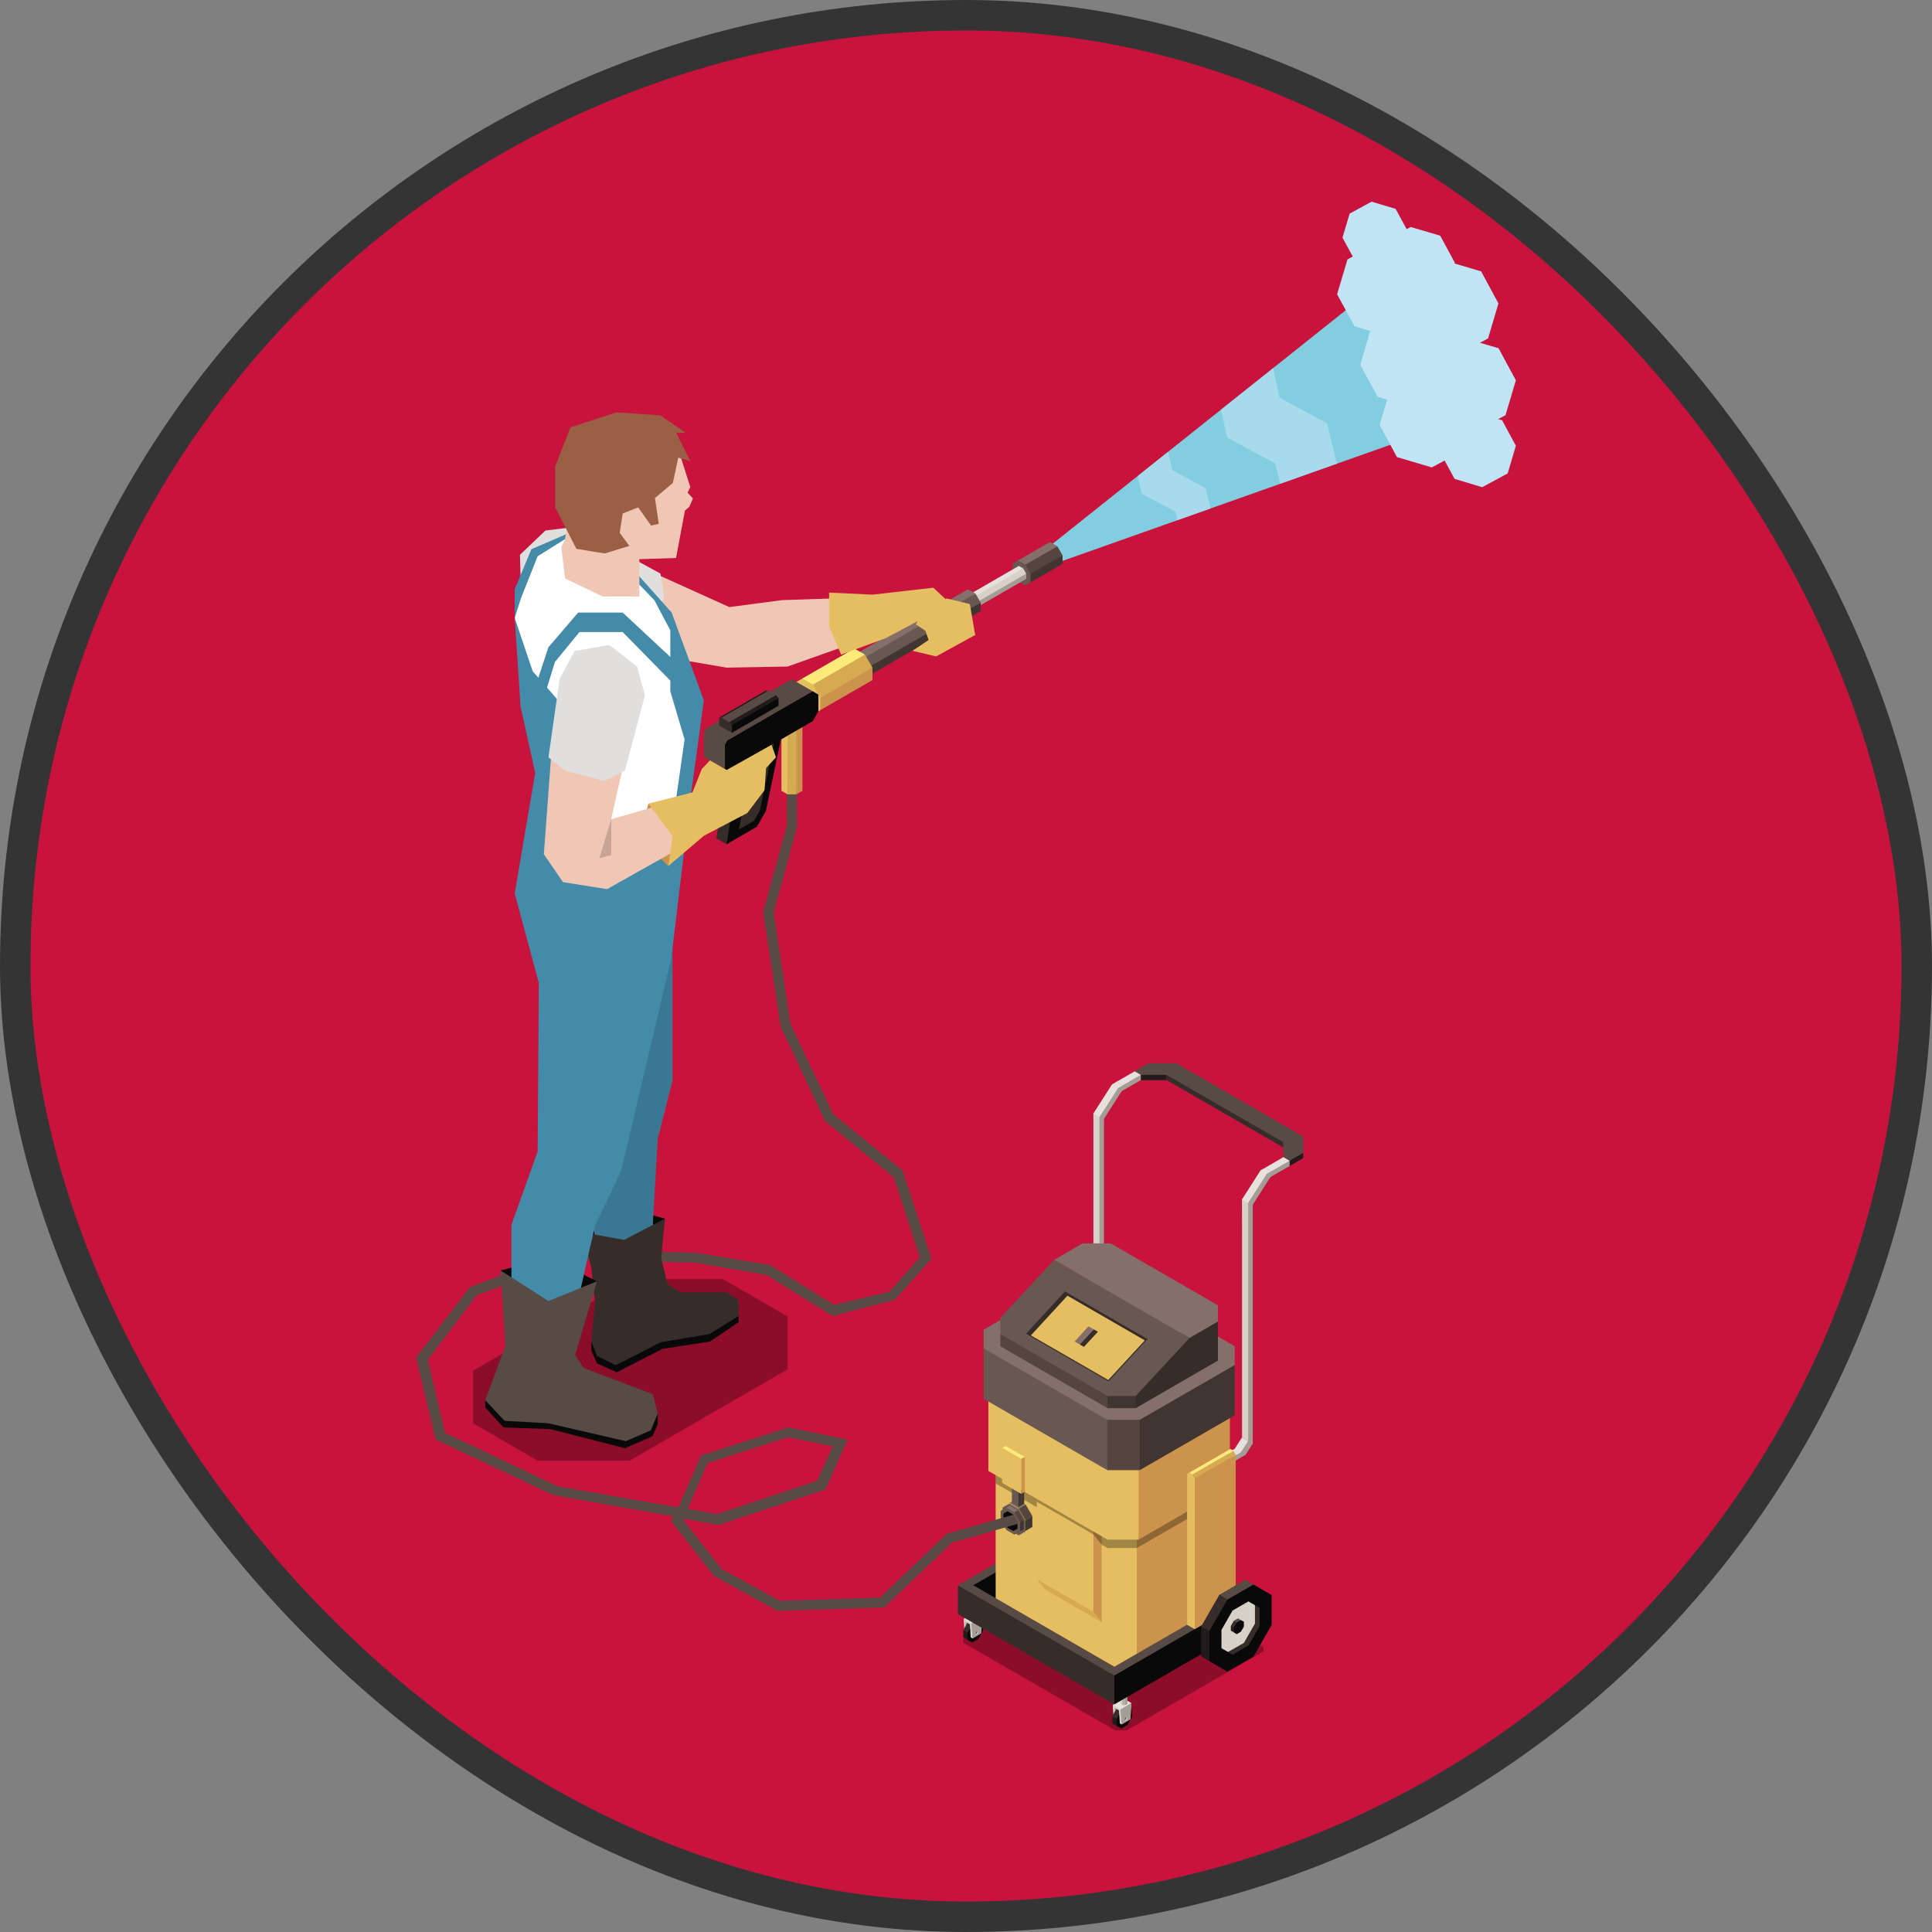 <svg xmlns="http://www.w3.org/2000/svg" viewBox="0 0 158.55 158.55"><rect x="0" y="0" width="158.55" height="158.55" fill="#808080" stroke="none"/><defs><style>.cls-1{fill:#c8133c;stroke:#343434;stroke-linecap:round;stroke-linejoin:round;stroke-width:2.5px;}.cls-2{fill:#010101;opacity:0.3;}.cls-3{fill:#221b1b;}.cls-4{fill:#362d2a;}.cls-5{fill:#584a44;}.cls-6{fill:#090909;}.cls-7{fill:#d7d1c7;}.cls-8{fill:#a49d96;}.cls-9{fill:#e6e1dd;}.cls-10{fill:#438ba9;}.cls-11{fill:#2e5b79;}.cls-12{fill:#397792;}.cls-13{fill:#66c6e5;}.cls-14{fill:#e4be60;}.cls-15{fill:#cc934c;}.cls-16{fill:#695851;}.cls-17{fill:#554541;}.cls-18{fill:#403531;}.cls-19{fill:#846f6a;}.cls-20{fill:#d6aa51;}.cls-21{fill:#fcea79;}.cls-22{fill:#b5afa7;}.cls-23{fill:#f0c7b5;}.cls-24{fill:#e0dfdd;}.cls-25{fill:#fff;}.cls-26{fill:#9a5f44;}.cls-27{fill:#c7a496;}.cls-28{fill:#82cddf;}.cls-29,.cls-31{fill:#c0e4f3;}.cls-30,.cls-31{opacity:0.6;}.cls-32{fill:#4390b8;}.cls-33{fill:#399998;}</style></defs><title>Recurso 4</title><g id="Capa_2" data-name="Capa 2"><g id="Capa_1-2" data-name="Capa 1"><rect class="cls-1" x="1.25" y="1.25" width="156.05" height="156.05" rx="78.03"></rect><polygon class="cls-2" points="79.05 134.81 91.51 142 92.47 142 103.69 135.52 103.69 135.16 90.79 127.71 79.05 134.48 79.05 134.81"></polygon><polygon class="cls-3" points="95.74 88.21 94.91 87.96 93.62 88.21 93.62 88.64 95.74 88.64 95.74 88.21"></polygon><polygon class="cls-3" points="106.95 94.61 105.95 94.76 105.83 95.26 105.83 95.69 106.95 95.04 106.95 94.61"></polygon><polygon class="cls-4" points="105.32 93.74 102.26 91.44 95.74 88.21 95.74 88.64 105.32 94.17 105.32 93.74"></polygon><polygon class="cls-5" points="96.54 87.26 94.23 87.26 93.11 87.91 93.62 88.21 93.62 88.21 95.74 88.21 105.32 93.74 105.32 94.96 105.32 94.96 105.83 95.26 106.95 94.61 106.95 93.27 96.54 87.26"></polygon><polygon class="cls-3" points="85.74 128.53 85.08 128.14 85.08 125.69 86.5 125.64 85.74 128.53"></polygon><polygon class="cls-4" points="85.74 126.07 85.08 125.69 86.58 123.08 89.37 122.23 85.74 126.07"></polygon><polygon class="cls-6" points="90.87 123.11 89.37 122.23 87.24 123.47 85.74 126.07 85.74 128.53 87.24 129.39 89.37 128.17 90.87 125.56 90.87 123.11"></polygon><polygon class="cls-4" points="89.87 124.16 89.87 125.66 88.95 127.25 87.66 128 87.28 127.78 88.58 127.03 89.5 125.44 89.5 123.94 89.87 124.16"></polygon><polygon class="cls-7" points="89.5 123.94 89.5 125.44 88.58 127.03 87.28 127.78 86.74 127.47 86.74 125.97 87.66 124.38 88.95 123.63 89.5 123.94"></polygon><polygon class="cls-3" points="87.75 126.17 87.51 126.03 87.51 125.64 87.87 125.7 87.75 126.17"></polygon><polygon class="cls-4" points="87.75 125.77 87.51 125.64 87.76 125.22 88.34 125.16 87.75 125.77"></polygon><polygon class="cls-6" points="88.58 125.3 88.34 125.16 87.99 125.36 87.75 125.77 87.75 126.17 87.99 126.31 88.34 126.12 88.58 125.7 88.58 125.3"></polygon><polygon class="cls-5" points="87.99 125.36 87.76 125.22 88.1 125.02 88.34 125.16 87.99 125.36"></polygon><polygon class="cls-5" points="87.24 123.47 86.58 123.08 88.71 121.85 89.37 122.23 87.24 123.47"></polygon><polygon class="cls-5" points="90 124.25 85.3 127.55 79.86 130.1 79.41 130.17 79.24 129.73 89.37 123.89 90 124.25"></polygon><polygon class="cls-6" points="90 126.61 79.86 132.46 79.86 130.1 90 124.25 90 126.61"></polygon><polygon class="cls-8" points="90.23 111.2 89.76 111.64 89.63 112.14 89.51 112.46 89.63 112.57 90.01 112.35 90.6 111.42 90.6 110.98 90.23 111.2"></polygon><polygon class="cls-8" points="88.62 112.14 88.85 112.36 89.63 112.14 89.63 112.57 89.13 112.86 88.62 112.14"></polygon><polygon class="cls-7" points="89.13 112.86 88.62 112.57 88.62 112.14 89.25 112.2 89.13 112.43 89.13 112.86"></polygon><polygon class="cls-9" points="89.13 112.43 88.62 112.14 89.12 111.84 89.59 111.84 89.63 112.14 89.13 112.43"></polygon><polygon class="cls-9" points="89.63 112.14 89.13 111.84 89.72 110.91 90.23 111.2 89.63 112.14"></polygon><polygon class="cls-8" points="89.73 91.38 90.03 110.42 90.23 111.2 90.46 111.2 90.6 110.98 90.6 91.45 89.73 91.38"></polygon><polygon class="cls-9" points="90.6 91.45 90.1 91.16 89.73 91.38 90.09 91.89 90.23 91.67 90.6 91.45"></polygon><polygon class="cls-7" points="90.23 91.67 89.73 91.38 89.73 110.91 90.23 111.2 90.23 91.67"></polygon><polygon class="cls-8" points="91.62 88.78 93.22 88.22 93.62 88.21 93.62 88.64 91.56 89.83 91.62 88.78"></polygon><polygon class="cls-9" points="92.13 89.07 91.62 88.78 93.12 87.92 93.62 88.21 92.13 89.07"></polygon><polygon class="cls-8" points="91.29 89.45 90.19 91.08 90.23 91.67 90.32 91.82 90.45 92.05 92.27 89.21 91.29 89.45"></polygon><polygon class="cls-9" points="92.13 89.07 91.62 88.78 91.25 89 91.41 89.28 91.76 89.29 92.13 89.07"></polygon><polygon class="cls-9" points="91.76 89.29 91.25 89 89.73 91.38 90.23 91.67 91.76 89.29"></polygon><polygon class="cls-10" points="85.65 113.95 85.39 113.8 85.21 113.9 85.21 126.29 85.83 126.65 86.3 122.92 85.83 114.26 85.65 113.95"></polygon><polygon class="cls-11" points="89.2 112.33 85.83 114.26 85.83 126.65 89.2 124.71 89.2 112.33"></polygon><polygon class="cls-12" points="89.2 112.33 85.83 114.26 85.65 113.95 89.02 112.01 89.2 112.33"></polygon><polygon class="cls-13" points="89.02 112.01 85.65 113.95 85.39 113.8 88.76 111.86 89.02 112.01"></polygon><polygon class="cls-14" points="93.9 125.31 90.28 125.31 90.89 137.69 93.29 137.69 93.9 125.31"></polygon><polygon class="cls-14" points="90.89 125.67 88.4 123.06 81.71 120.37 81.71 132.39 90.89 137.69 90.89 125.67"></polygon><polygon class="cls-15" points="100.33 121.6 96.01 122.97 93.29 125.67 93.29 137.69 100.33 133.62 100.33 121.6"></polygon><polygon class="cls-13" points="91.15 114.91 88.75 114.91 81.71 118.98 81.71 120.37 90.89 125.67 93.29 125.67 100.33 121.6 100.33 120.21 91.15 114.91"></polygon><polygon class="cls-2" points="93.9 125.31 90.28 125.31 81.71 120.37 81.71 121.74 90.89 127.04 93.29 127.04 93.29 127.04 100.33 122.98 100.33 121.6 93.9 125.31"></polygon><path class="cls-16" d="M82.28,124.56l.55,1,.77.44.55-.31v-.9l-.55-.95-.77-.44-.55.31v.9Z"></path><polygon class="cls-17" points="84.17 123.47 84.72 124.42 84.15 124.75 83.6 123.8 84.17 123.47"></polygon><polygon class="cls-18" points="84.72 124.42 84.72 125.31 84.15 125.64 84.15 124.75 84.72 124.42"></polygon><polygon class="cls-19" points="83.4 123.02 84.17 123.47 83.6 123.8 82.83 123.35 83.4 123.02"></polygon><path class="cls-16" d="M82.12,124.76l.47.8.66.38.46-.27v-.76l-.46-.81-.66-.38-.47.27v.77Z"></path><path class="cls-6" d="M82.34,124.77l.34.6.48.27.34-.19v-.39l-.48-.25.14-.51-.48-.28-.34.2v.55Z"></path><rect class="cls-17" x="83.46" y="123.96" width="0.34" height="0.93" transform="translate(-51.01 58.48) rotate(-30)"></rect><polygon class="cls-18" points="84.01 124.75 84.01 125.5 83.71 125.67 83.71 124.91 84.01 124.75"></polygon><polygon class="cls-19" points="82.88 123.55 83.54 123.94 83.25 124.11 82.59 123.72 82.88 123.55"></polygon><polygon class="cls-16" points="83.04 121.4 83.04 123.34 83.58 123.66 83.7 122.31 83.58 121.72 83.04 121.4"></polygon><polygon class="cls-18" points="84.05 123.4 83.58 123.66 83.58 121.72 84.05 121.46 84.05 123.4"></polygon><polygon class="cls-20" points="90.41 133.13 85.76 130.44 85.08 129.58 89.73 132.27 90.41 133.13"></polygon><polygon class="cls-15" points="90.41 133.13 89.73 132.27 89.01 129.19 89.73 125.25 90.41 125.25 90.41 133.13"></polygon><polygon class="cls-14" points="89.73 132.27 85.08 129.58 85.08 122.56 89.73 125.25 89.73 132.27"></polygon><polygon class="cls-2" points="90.41 124.85 89.73 125.25 85.08 122.56 85.08 123.24 89.73 125.92 90.41 126.77 90.41 124.85"></polygon><polygon class="cls-14" points="94.08 117.95 90.23 117.95 90.88 126.35 93.44 126.35 94.08 117.95"></polygon><polygon class="cls-14" points="90.88 118.33 88.23 115.55 81.11 112.68 81.11 120.71 90.88 126.35 90.88 118.33"></polygon><polygon class="cls-15" points="100.93 114 96.33 115.45 93.44 118.33 93.44 126.35 100.93 122.02 100.93 114"></polygon><polygon class="cls-13" points="91.16 106.88 88.6 106.88 81.11 111.21 81.11 112.68 90.88 118.33 93.44 118.33 100.93 114 100.93 112.52 91.16 106.88"></polygon><polygon class="cls-17" points="94.21 116.13 90.2 116.13 90.87 120.65 93.53 120.65 94.21 116.13"></polygon><polygon class="cls-16" points="90.87 116.52 88.12 113.63 80.72 110.65 80.72 114.79 90.87 120.65 90.87 116.52"></polygon><polygon class="cls-18" points="101.33 112.02 96.54 113.53 93.53 116.52 93.53 120.65 101.33 116.15 101.33 112.02"></polygon><polygon class="cls-19" points="91.17 104.62 88.51 104.62 80.72 109.12 80.72 110.65 90.87 116.52 93.53 116.52 101.33 112.02 101.33 110.48 91.17 104.62"></polygon><polygon class="cls-18" points="93.78 114.22 90.31 114.22 90.89 115.56 93.2 115.56 93.78 114.22"></polygon><polygon class="cls-17" points="90.89 114.56 88.51 112.06 82.09 109.48 82.09 110.48 90.89 115.56 90.89 114.56"></polygon><polygon class="cls-4" points="99.95 108.45 95.81 109.76 93.2 114.56 93.2 115.56 99.95 111.66 99.95 108.45"></polygon><polygon class="cls-16" points="86.52 103.38 82.09 108.15 82.09 109.48 90.89 114.56 93.2 114.56 97.62 109.8 86.52 103.38"></polygon><polygon class="cls-19" points="97.62 109.8 99.95 108.45 99.95 107.12 91.15 102.04 88.84 102.04 86.52 103.38 97.62 109.8"></polygon><polygon class="cls-4" points="90.97 113.36 84.2 109.45 87.4 105.98 94.17 109.89 90.97 113.36"></polygon><polygon class="cls-14" points="90.95 113.25 84.6 109.59 87.6 106.33 93.95 110 90.95 113.25"></polygon><polygon class="cls-4" points="88.95 110.53 88.62 110.34 89.04 109.43 89.77 109.1 90.1 109.29 88.95 110.53"></polygon><polygon class="cls-19" points="88.62 110.34 88.19 110.09 89.33 108.84 89.77 109.1 88.62 110.34"></polygon><polygon class="cls-21" points="83.81 119.73 82.24 118.83 82.53 118.66 84.1 119.57 83.81 119.73"></polygon><polygon class="cls-15" points="84.1 122.43 83.81 122.6 83.81 119.73 84.1 119.57 84.1 122.43"></polygon><polygon class="cls-14" points="83.81 122.6 82.24 121.69 82.24 118.83 83.81 119.73 83.81 122.6"></polygon><polygon class="cls-7" points="80.12 132.57 79.31 134.17 79.17 134.09 79.09 133.01 79.98 132.49 80.12 132.57"></polygon><polygon class="cls-8" points="80.03 133.75 79.31 134.17 79.22 133.09 80.12 132.57 80.03 133.75"></polygon><polygon class="cls-3" points="79.41 134.58 79.05 134.37 79.05 133.77 79.59 133.87 79.41 134.58"></polygon><polygon class="cls-4" points="79.41 133.97 79.05 133.77 79.42 133.13 80.3 133.04 79.41 133.97"></polygon><polygon class="cls-6" points="80.66 133.25 80.3 133.04 79.78 133.34 79.41 133.97 79.41 134.58 79.78 134.79 80.3 134.49 80.66 133.85 80.66 133.25"></polygon><polygon class="cls-4" points="80.42 133.51 80.42 133.87 80.19 134.26 79.88 134.45 79.79 134.4 80.1 134.21 80.33 133.82 80.33 133.46 80.42 133.51"></polygon><polygon class="cls-7" points="80.33 133.46 80.33 133.82 80.1 134.21 79.79 134.4 79.65 134.32 79.65 133.95 79.88 133.56 80.19 133.38 80.33 133.46"></polygon><polygon class="cls-3" points="79.9 134 79.84 133.97 79.84 133.87 79.93 133.89 79.9 134"></polygon><polygon class="cls-4" points="79.9 133.9 79.84 133.87 79.9 133.77 80.04 133.75 79.9 133.9"></polygon><polygon class="cls-6" points="80.1 133.79 80.04 133.75 79.96 133.8 79.9 133.9 79.9 134 79.96 134.03 80.04 133.99 80.1 133.88 80.1 133.79"></polygon><polygon class="cls-5" points="79.96 133.8 79.9 133.77 79.98 133.72 80.04 133.75 79.96 133.8"></polygon><polygon class="cls-5" points="79.78 133.34 79.42 133.13 79.94 132.83 80.3 133.04 79.78 133.34"></polygon><polygon class="cls-7" points="80.62 132.86 79.81 134.46 79.67 134.38 79.59 133.3 80.48 132.78 80.62 132.86"></polygon><polygon class="cls-9" points="79.72 133.37 79.09 132.85 79.98 132.34 80.62 132.7 79.72 133.37"></polygon><polygon class="cls-7" points="79.72 133.37 79.09 133.01 79.09 132.85 79.72 133.22 79.72 133.37"></polygon><polygon class="cls-8" points="80.53 134.04 79.81 134.46 79.72 133.37 79.72 133.22 80.62 132.7 80.62 132.86 80.53 134.04"></polygon><polygon class="cls-7" points="80.27 133.89 80.27 133.99 80.22 134.09 80.13 134.14 80.07 134.11 80.07 134.09 80.14 134.05 80.2 133.95 80.2 133.87 80.22 133.86 80.27 133.89"></polygon><polygon class="cls-5" points="80.2 133.87 80.2 133.95 80.14 134.05 80.07 134.09 80.07 134.01 80.13 133.91 80.2 133.87"></polygon><polygon class="cls-8" points="80.28 132.09 80.28 132.77 80.11 132.87 80.05 132.16 80.28 132.09"></polygon><polygon class="cls-22" points="80.11 132.19 80.11 132.87 79.87 132.87 79.69 132.09 80.11 132.19"></polygon><polygon class="cls-7" points="79.87 132.19 79.87 132.87 79.69 132.77 79.69 132.09 79.87 132.19"></polygon><polygon class="cls-9" points="79.69 131.95 79.69 132.09 79.87 132.19 80.11 132.19 80.28 132.09 80.28 131.95 80.11 131.85 79.87 131.86 79.69 131.95"></polygon><polygon class="cls-7" points="92.36 139.63 91.55 141.23 91.41 141.15 91.32 140.07 92.22 139.56 92.36 139.63"></polygon><polygon class="cls-8" points="92.27 140.81 91.55 141.23 91.46 140.15 92.36 139.63 92.27 140.81"></polygon><polygon class="cls-3" points="91.64 141.64 91.28 141.43 91.28 140.83 91.83 140.93 91.64 141.64"></polygon><polygon class="cls-4" points="91.64 141.04 91.28 140.83 91.65 140.19 92.53 140.1 91.64 141.04"></polygon><polygon class="cls-6" points="92.89 140.31 92.53 140.1 92.01 140.4 91.64 141.04 91.64 141.64 92.01 141.85 92.53 141.55 92.89 140.91 92.89 140.31"></polygon><polygon class="cls-4" points="92.65 140.57 92.65 140.94 92.43 141.33 92.11 141.51 92.02 141.46 92.34 141.28 92.56 140.88 92.56 140.52 92.65 140.57"></polygon><polygon class="cls-7" points="92.56 140.52 92.56 140.88 92.34 141.28 92.02 141.46 91.89 141.38 91.89 141.01 92.11 140.63 92.43 140.44 92.56 140.52"></polygon><polygon class="cls-3" points="92.13 141.06 92.07 141.03 92.07 140.93 92.16 140.95 92.13 141.06"></polygon><polygon class="cls-4" points="92.13 140.97 92.07 140.93 92.14 140.83 92.28 140.82 92.13 140.97"></polygon><polygon class="cls-6" points="92.34 140.85 92.28 140.82 92.19 140.86 92.13 140.97 92.13 141.06 92.19 141.1 92.28 141.05 92.34 140.95 92.34 140.85"></polygon><polygon class="cls-5" points="92.19 140.86 92.14 140.83 92.22 140.78 92.28 140.82 92.19 140.86"></polygon><polygon class="cls-5" points="92.01 140.4 91.65 140.19 92.17 139.9 92.53 140.1 92.01 140.4"></polygon><polygon class="cls-7" points="92.85 139.92 92.05 141.52 91.91 141.44 91.82 140.36 92.72 139.84 92.85 139.92"></polygon><polygon class="cls-9" points="91.96 140.44 91.32 139.91 92.22 139.4 92.85 139.76 91.96 140.44"></polygon><polygon class="cls-7" points="91.96 140.44 91.32 140.07 91.32 139.91 91.96 140.28 91.96 140.44"></polygon><polygon class="cls-8" points="92.77 141.1 92.05 141.52 91.96 140.44 91.96 140.28 92.85 139.76 92.85 139.92 92.77 141.1"></polygon><polygon class="cls-7" points="92.51 140.96 92.51 141.05 92.45 141.16 92.36 141.21 92.3 141.17 92.3 141.16 92.37 141.11 92.43 141.01 92.43 140.93 92.45 140.93 92.51 140.96"></polygon><polygon class="cls-5" points="92.43 140.93 92.43 141.01 92.37 141.11 92.3 141.16 92.3 141.07 92.36 140.97 92.43 140.93"></polygon><polygon class="cls-8" points="92.52 139.16 92.52 139.84 92.34 139.93 92.28 139.22 92.52 139.16"></polygon><polygon class="cls-22" points="92.34 139.26 92.34 139.93 92.1 139.93 91.93 139.16 92.34 139.26"></polygon><polygon class="cls-7" points="92.1 139.26 92.1 139.93 91.93 139.84 91.93 139.16 92.1 139.26"></polygon><polygon class="cls-9" points="91.93 139.02 91.93 139.16 92.1 139.26 92.34 139.26 92.52 139.16 92.52 139.02 92.34 138.92 92.1 138.92 91.93 139.02"></polygon><polygon class="cls-6" points="102.2 133.66 91.45 139.87 91.11 137.31 102.2 131.3 102.2 133.66"></polygon><polygon class="cls-4" points="91.45 139.87 78.61 132.46 78.61 130.1 85.45 133.77 91.45 137.5 91.45 139.87"></polygon><polygon class="cls-5" points="101.58 130.93 91.45 136.78 79.24 129.73 78.61 130.1 91.45 137.5 102.2 131.3 101.58 130.93"></polygon><polygon class="cls-8" points="102.43 118.25 101.96 118.69 101.83 119.19 101.71 119.51 101.83 119.61 102.21 119.4 102.81 118.47 102.81 118.03 102.43 118.25"></polygon><polygon class="cls-8" points="100.82 119.19 101.06 119.41 101.83 119.19 101.83 119.61 101.33 119.91 100.82 119.19"></polygon><polygon class="cls-7" points="101.33 119.91 100.82 119.61 100.82 119.19 101.45 119.25 101.33 119.47 101.33 119.91"></polygon><polygon class="cls-9" points="101.33 119.47 100.82 119.19 101.33 118.89 101.79 118.89 101.83 119.19 101.33 119.47"></polygon><polygon class="cls-9" points="101.83 119.19 101.33 118.89 101.93 117.96 102.43 118.25 101.83 119.19"></polygon><polygon class="cls-8" points="101.93 98.42 102.24 117.46 102.43 118.25 102.66 118.25 102.81 118.03 102.81 98.5 101.93 98.42"></polygon><polygon class="cls-9" points="102.81 98.5 102.3 98.21 101.93 98.42 102.3 98.94 102.43 98.71 102.81 98.5"></polygon><polygon class="cls-7" points="102.43 98.71 101.93 98.42 101.93 117.96 102.43 118.25 102.43 98.71"></polygon><polygon class="cls-8" points="103.83 95.83 105.42 95.26 105.83 95.26 105.83 95.69 103.76 96.88 103.83 95.83"></polygon><polygon class="cls-9" points="104.33 96.12 103.83 95.83 105.32 94.96 105.83 95.26 104.33 96.12"></polygon><polygon class="cls-8" points="103.49 96.5 102.39 98.12 102.43 98.71 102.53 98.87 102.66 99.1 104.47 96.26 103.49 96.5"></polygon><polygon class="cls-9" points="104.33 96.12 103.83 95.83 103.45 96.04 103.61 96.33 103.96 96.33 104.33 96.12"></polygon><polygon class="cls-9" points="103.96 96.33 103.45 96.04 101.93 98.42 102.43 98.71 103.96 96.33"></polygon><polygon class="cls-14" points="97.86 121 97.61 120.85 97.42 120.96 97.42 133.34 98.05 133.7 98.51 129.97 98.05 121.32 97.86 121"></polygon><polygon class="cls-15" points="101.41 119.38 98.05 121.32 98.05 133.7 101.41 131.76 101.41 119.38"></polygon><rect class="cls-20" x="97.7" y="120.01" width="3.88" height="0.36" transform="translate(-46.7 65.8) rotate(-29.95)"></rect><polygon class="cls-21" points="101.23 119.06 97.86 121 97.61 120.85 100.97 118.91 101.23 119.06"></polygon><polygon class="cls-3" points="99.24 136.32 98.57 135.93 98.57 133.48 100 133.43 99.24 136.32"></polygon><polygon class="cls-4" points="99.24 133.86 98.57 133.48 100.07 130.87 102.86 130.03 99.24 133.86"></polygon><polygon class="cls-6" points="104.36 130.9 102.86 130.03 100.73 131.26 99.24 133.86 99.24 136.32 100.73 137.18 102.86 135.96 104.36 133.35 104.36 130.9"></polygon><polygon class="cls-4" points="103.37 131.95 103.37 133.45 102.45 135.04 101.15 135.79 100.78 135.57 102.08 134.83 102.99 133.24 102.99 131.73 103.37 131.95"></polygon><polygon class="cls-7" points="102.99 131.73 102.99 133.24 102.08 134.83 100.78 135.57 100.24 135.26 100.24 133.76 101.15 132.17 102.45 131.42 102.99 131.73"></polygon><polygon class="cls-3" points="101.25 133.96 101.01 133.82 101.01 133.43 101.37 133.5 101.25 133.96"></polygon><polygon class="cls-4" points="101.25 133.57 101.01 133.43 101.25 133.01 101.83 132.95 101.25 133.57"></polygon><polygon class="cls-6" points="102.08 133.09 101.83 132.95 101.49 133.15 101.25 133.57 101.25 133.96 101.49 134.11 101.83 133.91 102.08 133.49 102.08 133.09"></polygon><polygon class="cls-5" points="101.49 133.15 101.25 133.01 101.6 132.81 101.83 132.95 101.49 133.15"></polygon><polygon class="cls-5" points="100.73 131.26 100.07 130.87 102.2 129.64 102.86 130.03 100.73 131.26"></polygon><path class="cls-5" d="M63.79,132.2l-5.18-2.86-3.52-4.5.17-.4-9.88-1.75-9.63-4.56-1.6-6.73,4.42-5.78,8.26-3.08,10.35.27,6,1,5.27,3.27L73,106l2.49-2.82-2.14-6.56L67.71,92l-3.65-7.77-1.43-9.4,1.95-7.1v-4.5h.82l0,4.66-1.91,7L64.86,84l3.51,7.44,5.7,4.61,2.37,7.24-3,3.37L68.33,108l-5.43-3.37-5.83-1L47,103.36l-7.89,2.94-4,5.29,1.41,6,9.23,4.38,9.92,1.74,1.86-4.27,7.16-2.3,4.87,1-1.82,4.09-8.76,2.91-2.82-.5-.06.13,3.12,4L64,131.37l8.23-.27,5.46-5.23,5.48-1.57.34.59v.17l-5.4,1.54-5.54,5.31Zm-7.36-8.38,2.42.43,8.22-2.73,1.26-2.83-3.67-.75-6.6,2.13Z"></path><polygon class="cls-2" points="59.33 104.97 51.82 104.97 38.83 112.48 38.83 116.81 44.14 119.88 51.65 119.88 64.64 112.37 64.64 108.04 59.33 104.97"></polygon><polygon class="cls-23" points="54.23 47.28 59.85 49.82 64.18 49.25 71.6 49 72.19 52.02 64.63 54.7 59.63 54.79 53.21 53.69 51.96 49.25 54.23 47.28"></polygon><polygon class="cls-6" points="47.86 101.17 50.69 98.93 54.57 100.01 54.14 101.56 48.82 103.01 47.86 101.17"></polygon><polygon class="cls-6" points="48.53 110.1 48.53 110.84 48.99 111.89 50.61 112.62 54.38 110.69 58.26 110.1 60.61 108.51 60.61 108 48.53 110.1"></polygon><polygon class="cls-12" points="55.19 77.77 55.19 88.67 53.98 93.45 53.58 100.35 54.33 105.95 50.16 106.9 47.84 97.34 47.84 78.7 55.19 77.77"></polygon><polygon class="cls-4" points="47.84 101.14 51.22 101.75 54.57 100.01 54.26 103.23 54.77 105.37 55.85 106.05 59.59 106.05 60.61 106.67 60.61 108 58.21 109.48 54.23 110.15 50.52 112.04 48.99 111.27 48.53 110.1 48.83 106.9 48.53 104.05 47.84 101.14"></polygon><polygon class="cls-24" points="42.67 45.53 42.75 48.41 44.8 49.96 51.92 52.38 53.61 51.41 54.51 48.98 54.2 47.07 47.17 43.24 44.76 43.54 42.67 45.53"></polygon><polygon class="cls-10" points="52.18 46.98 55.12 50.27 54.24 50.27 52.18 48.95 52.18 46.98"></polygon><polygon class="cls-23" points="46.5 43.47 46.37 44.24 45.35 45.31 45.68 48.18 48.97 49.82 52.93 49.23 52.47 47.98 52.47 45.89 52.93 44.47 51.65 42.88 48.48 42.6 46.5 43.47"></polygon><polygon class="cls-25" points="52.47 48.95 49.45 48.95 46.37 47.47 46.07 44.9 46.37 44.24 44.12 45.42 42.59 48.95 42.24 50.71 43.45 57.78 46.22 65.95 46.99 71.33 55.34 71.53 57.11 58.4 55.34 51.56 54.16 49.73 52.47 47.98 52.47 48.95"></polygon><polygon class="cls-10" points="42.24 50.71 42.76 49.07 44.12 45.65 46.37 44.24 46.44 43.85 43.61 45.07 42.24 48.35 42.24 50.71"></polygon><polygon class="cls-6" points="41.08 104.26 45.09 103.23 48.99 105.15 47.73 107.51 41.97 107.36 41.08 104.26"></polygon><polygon class="cls-10" points="53.7 49.25 55.01 51.73 55.01 56.73 56.18 60.68 55.17 67.78 52.25 69.28 48.35 68.83 47.23 65.66 45.86 61.43 46.07 57.78 43.71 55.08 42.24 50.71 42.72 57.97 43.92 63.44 42.24 73.31 44.22 80.68 44.12 94.51 41.97 100.52 41.97 109.58 44.36 113.46 46.55 110.61 48.83 100.59 50.98 96.08 55.08 78.7 56.69 65.32 57.76 57.47 55.12 50.27 53.7 49.25"></polygon><polygon class="cls-23" points="55.71 37.02 56.65 39.97 56.43 40.43 56.87 40.91 56.57 41.59 56.21 41.9 55.48 45.79 52.47 45.89 52.09 44.89 51.65 44.8 50.27 44.61 48.63 40.94 51.45 36.83 55.71 37.02"></polygon><polygon class="cls-26" points="50.58 33.84 54.16 34.08 56.28 35.52 55.49 35.52 56.65 37.84 55.66 37.56 55.22 39.63 53.75 40.87 54.06 42.99 53.43 43.13 52.37 41.64 51.1 42.14 50.86 43.73 51.65 44.8 49.62 45.42 47.3 45.04 45.56 41.63 45.56 38.28 46.82 35.07 50.58 33.84"></polygon><polygon class="cls-15" points="53.21 65.95 52.47 68.83 54.85 71.07 56.18 67.69 55.13 66.1 53.21 65.95"></polygon><polygon class="cls-23" points="51.05 63.23 50.16 67.23 57.11 65.23 58.26 66.52 57.76 68.5 49.82 72.97 46.2 72.39 44.63 70.1 45.21 62.3 48.97 60.47 51.05 63.23"></polygon><polygon class="cls-27" points="50.16 67.23 49.19 70.43 50.16 70.18 50.16 67.23"></polygon><polygon class="cls-24" points="50.01 52.93 47.16 53.43 45.93 55.69 45.01 62.15 46.36 63.23 49.58 64.09 51.29 63.23 52.93 57.05 52.28 54.7 50.01 52.93"></polygon><polygon class="cls-10" points="45.54 54.33 47.55 51.87 51.1 51.87 55.34 56.19 55.34 54.22 51.1 50.27 47.45 50.27 45.01 53.11 44.12 55.8 44.79 56.76 45.54 54.33"></polygon><polygon class="cls-6" points="39.82 114.91 39.82 115.51 41.32 117.14 45.16 117.28 51.29 118.85 53.55 117.86 53.98 116.88 53.98 116.01 39.82 114.91"></polygon><polygon class="cls-5" points="41.08 104.26 45.01 106.77 48.99 105.15 47.2 111.2 47.91 112.27 53.58 114.42 53.98 116.01 53.41 117.38 51.36 118.27 44.99 116.8 41.41 116.6 39.82 114.91 41.48 110.45 41.08 104.26"></polygon><polygon class="cls-28" points="113.84 22.75 86.34 44.66 86.01 44.85 86.01 45.4 86.34 45.97 86.81 46.25 87.14 46.05 118.93 34.79 113.84 22.75"></polygon><polygon class="cls-29" points="120.13 36.94 120.98 34.07 119.56 31.44 116.69 30.59 114.07 32.02 113.22 34.88 114.64 37.51 117.5 38.36 120.13 36.94"></polygon><polygon class="cls-29" points="123.55 34.07 124.4 31.21 122.98 28.58 120.11 27.73 117.48 29.15 116.63 32.02 118.06 34.64 120.92 35.49 123.55 34.07"></polygon><polygon class="cls-29" points="118.54 31.99 119.39 29.13 117.97 26.5 115.1 25.65 112.47 27.07 111.63 29.94 113.05 32.56 115.91 33.42 118.54 31.99"></polygon><polygon class="cls-29" points="118.67 23.98 119.39 21.56 118.19 19.34 115.77 18.63 113.55 19.83 112.83 22.24 114.04 24.46 116.45 25.18 118.67 23.98"></polygon><polygon class="cls-29" points="122.12 27.77 122.97 24.9 121.55 22.27 118.68 21.42 116.06 22.85 115.21 25.71 116.63 28.34 119.5 29.19 122.12 27.77"></polygon><polygon class="cls-29" points="116.65 26.21 117.5 23.34 116.07 20.71 113.21 19.86 110.58 21.29 109.73 24.15 111.16 26.78 114.02 27.63 116.65 26.21"></polygon><polygon class="cls-29" points="114.92 20.91 115.51 18.94 114.53 17.14 112.56 16.55 110.76 17.53 110.17 19.5 111.15 21.3 113.12 21.89 114.92 20.91"></polygon><polygon class="cls-29" points="123.73 38.85 124.4 36.58 123.27 34.49 121 33.82 118.92 34.95 118.24 37.22 119.37 39.3 121.64 39.98 123.73 38.85"></polygon><g class="cls-30"><polygon class="cls-29" points="100.7 35.91 104.65 38.03 105.06 39.7 109.72 38.05 108.9 34.73 105.01 32.65 104.48 30.21 100.2 33.62 100.7 35.91"></polygon></g><polygon class="cls-31" points="93.69 40.51 96.46 41.99 96.63 42.69 99.35 41.73 98.94 40.07 96.21 38.6 95.86 37.07 93.37 39.06 93.69 40.51"></polygon><polygon class="cls-18" points="84.57 47.79 87.2 46.27 87.2 45.57 84.35 46.97 84.57 47.79"></polygon><polygon class="cls-17" points="84.57 47.09 87.2 45.57 86.77 44.83 83.53 46 84.57 47.09"></polygon><polygon class="cls-19" points="84.14 46.35 86.77 44.83 86.17 44.48 83.53 46 84.14 46.35"></polygon><polygon class="cls-16" points="83.11 46.24 83.53 46 84.14 46.35 84.57 47.09 84.57 47.79 84.14 48.04 83.53 47.69 83.11 46.94 83.11 46.24"></polygon><polygon class="cls-8" points="80.21 49.82 84.22 47.5 84.22 47.08 80.08 49.33 80.21 49.82"></polygon><polygon class="cls-7" points="80.21 49.4 84.22 47.08 83.97 46.65 79.6 48.76 80.21 49.4"></polygon><polygon class="cls-9" points="79.96 48.96 83.97 46.65 83.61 46.44 79.6 48.76 79.96 48.96"></polygon><polygon class="cls-32" points="79.34 48.9 79.6 48.76 79.96 48.96 80.21 49.4 80.21 49.82 79.96 49.96 79.6 49.75 79.34 49.31 79.34 48.9"></polygon><polygon class="cls-18" points="71.25 55.48 80.48 50.15 80.48 49.45 71.03 54.66 71.25 55.48"></polygon><polygon class="cls-16" points="71.25 54.78 80.48 49.45 80.05 48.71 70.21 53.69 71.25 54.78"></polygon><polygon class="cls-19" points="70.82 54.04 80.05 48.71 79.44 48.36 70.21 53.69 70.82 54.04"></polygon><polygon class="cls-33" points="69.78 53.94 70.21 53.69 70.82 54.04 71.25 54.78 71.25 55.48 70.82 55.73 70.21 55.38 69.78 54.64 69.78 53.94"></polygon><polygon class="cls-15" points="67.32 58.28 71.6 55.81 71.6 54.79 67.01 57.09 67.32 58.28"></polygon><polygon class="cls-20" points="67.32 57.27 71.6 54.79 70.98 53.72 65.83 55.69 67.32 57.27"></polygon><polygon class="cls-21" points="66.7 56.19 70.98 53.72 70.11 53.22 65.83 55.69 66.7 56.19"></polygon><polygon class="cls-14" points="65.21 56.05 65.83 55.69 66.7 56.19 67.32 57.27 67.32 58.28 66.7 58.63 65.83 58.13 65.21 57.06 65.21 56.05"></polygon><polygon class="cls-14" points="64.13 59.1 64.13 64.9 64.63 65.19 64.81 59.29 64.13 59.1"></polygon><polygon class="cls-20" points="64.63 59.4 64.63 65.19 65.35 65.19 65.85 59.1 64.63 59.4"></polygon><polygon class="cls-15" points="65.35 59.39 65.35 65.19 65.85 64.9 65.85 59.1 65.35 59.39"></polygon><polygon class="cls-21" points="65.85 58.69 65.85 59.1 65.35 59.4 64.63 59.4 64.13 59.1 64.13 58.69 64.63 58.4 65.35 58.4 65.85 58.69"></polygon><polygon class="cls-4" points="59.89 61.71 61.03 61.05 61.87 61.54 61.38 62.31 60.47 67.19 61.03 66.87 61.52 66.03 62.77 60.05 63.34 59.72 64.18 60.2 63.81 60.79 62.7 66.46 62.02 67.59 59.63 69.28 58.79 68.8 59.89 61.71"></polygon><polygon class="cls-6" points="60.73 62.2 61.87 61.54 60.64 68.07 61.88 67.36 62.36 66.51 63.61 60.53 64.18 60.2 62.85 66.57 62.1 67.86 59.63 69.28 60.73 62.2"></polygon><polygon class="cls-5" points="64.97 55.74 57.96 59.78 57.76 60.13 57.76 62.11 59.49 63.11 63.11 60.46 66 57.83 66.7 56.73 64.97 55.74"></polygon><polygon class="cls-6" points="66.7 56.73 59.69 60.77 59.49 61.12 59.49 63.11 59.69 63.23 66.7 59.18 67.16 58.37 67.16 57 66.7 56.73"></polygon><polygon class="cls-4" points="59.22 58.89 59.85 59.26 60.06 59.5 60.06 60.14 59.01 59.53 59.01 58.89 59.22 58.89"></polygon><polygon class="cls-6" points="60.06 60.14 63.89 57.92 63.89 57.29 63.2 57.58 60.81 58.95 60.06 59.5 60.06 60.14"></polygon><polygon class="cls-3" points="60.06 59.5 63.89 57.29 63.68 57.05 63.24 57.13 60.48 58.78 59.85 59.26 60.06 59.5"></polygon><polygon class="cls-3" points="59.22 58.89 60.15 58.53 62.64 56.99 63.05 56.68 62.84 56.68 59.01 58.89 59.22 58.89"></polygon><polygon class="cls-5" points="59.85 59.26 63.68 57.05 63.05 56.68 59.22 58.89 59.85 59.26"></polygon><polygon class="cls-14" points="77.67 49.11 79.59 49.57 80.03 52.11 76.82 53.87 74.88 53.41 76.21 52.52 75.94 51.76 75.17 51.25 75.53 50.47 77.67 49.11"></polygon><polygon class="cls-14" points="71.6 48.8 76.59 48.23 78.3 49.82 77.1 51.56 76.44 51.04 76.64 50.27 72.67 52.38 69.03 53.72 68.04 51.41 68.04 48.63 71.6 48.8"></polygon><polygon class="cls-14" points="56.83 65.03 57.59 63.11 58.26 62.4 59.63 63.19 63.32 61.12 63.68 62.15 62.87 63.03 62.74 64.85 61.33 66.72 57.76 68.59 54.85 71.07 55.2 68.63 53.21 65.95 56.83 65.03"></polygon></g></g></svg>